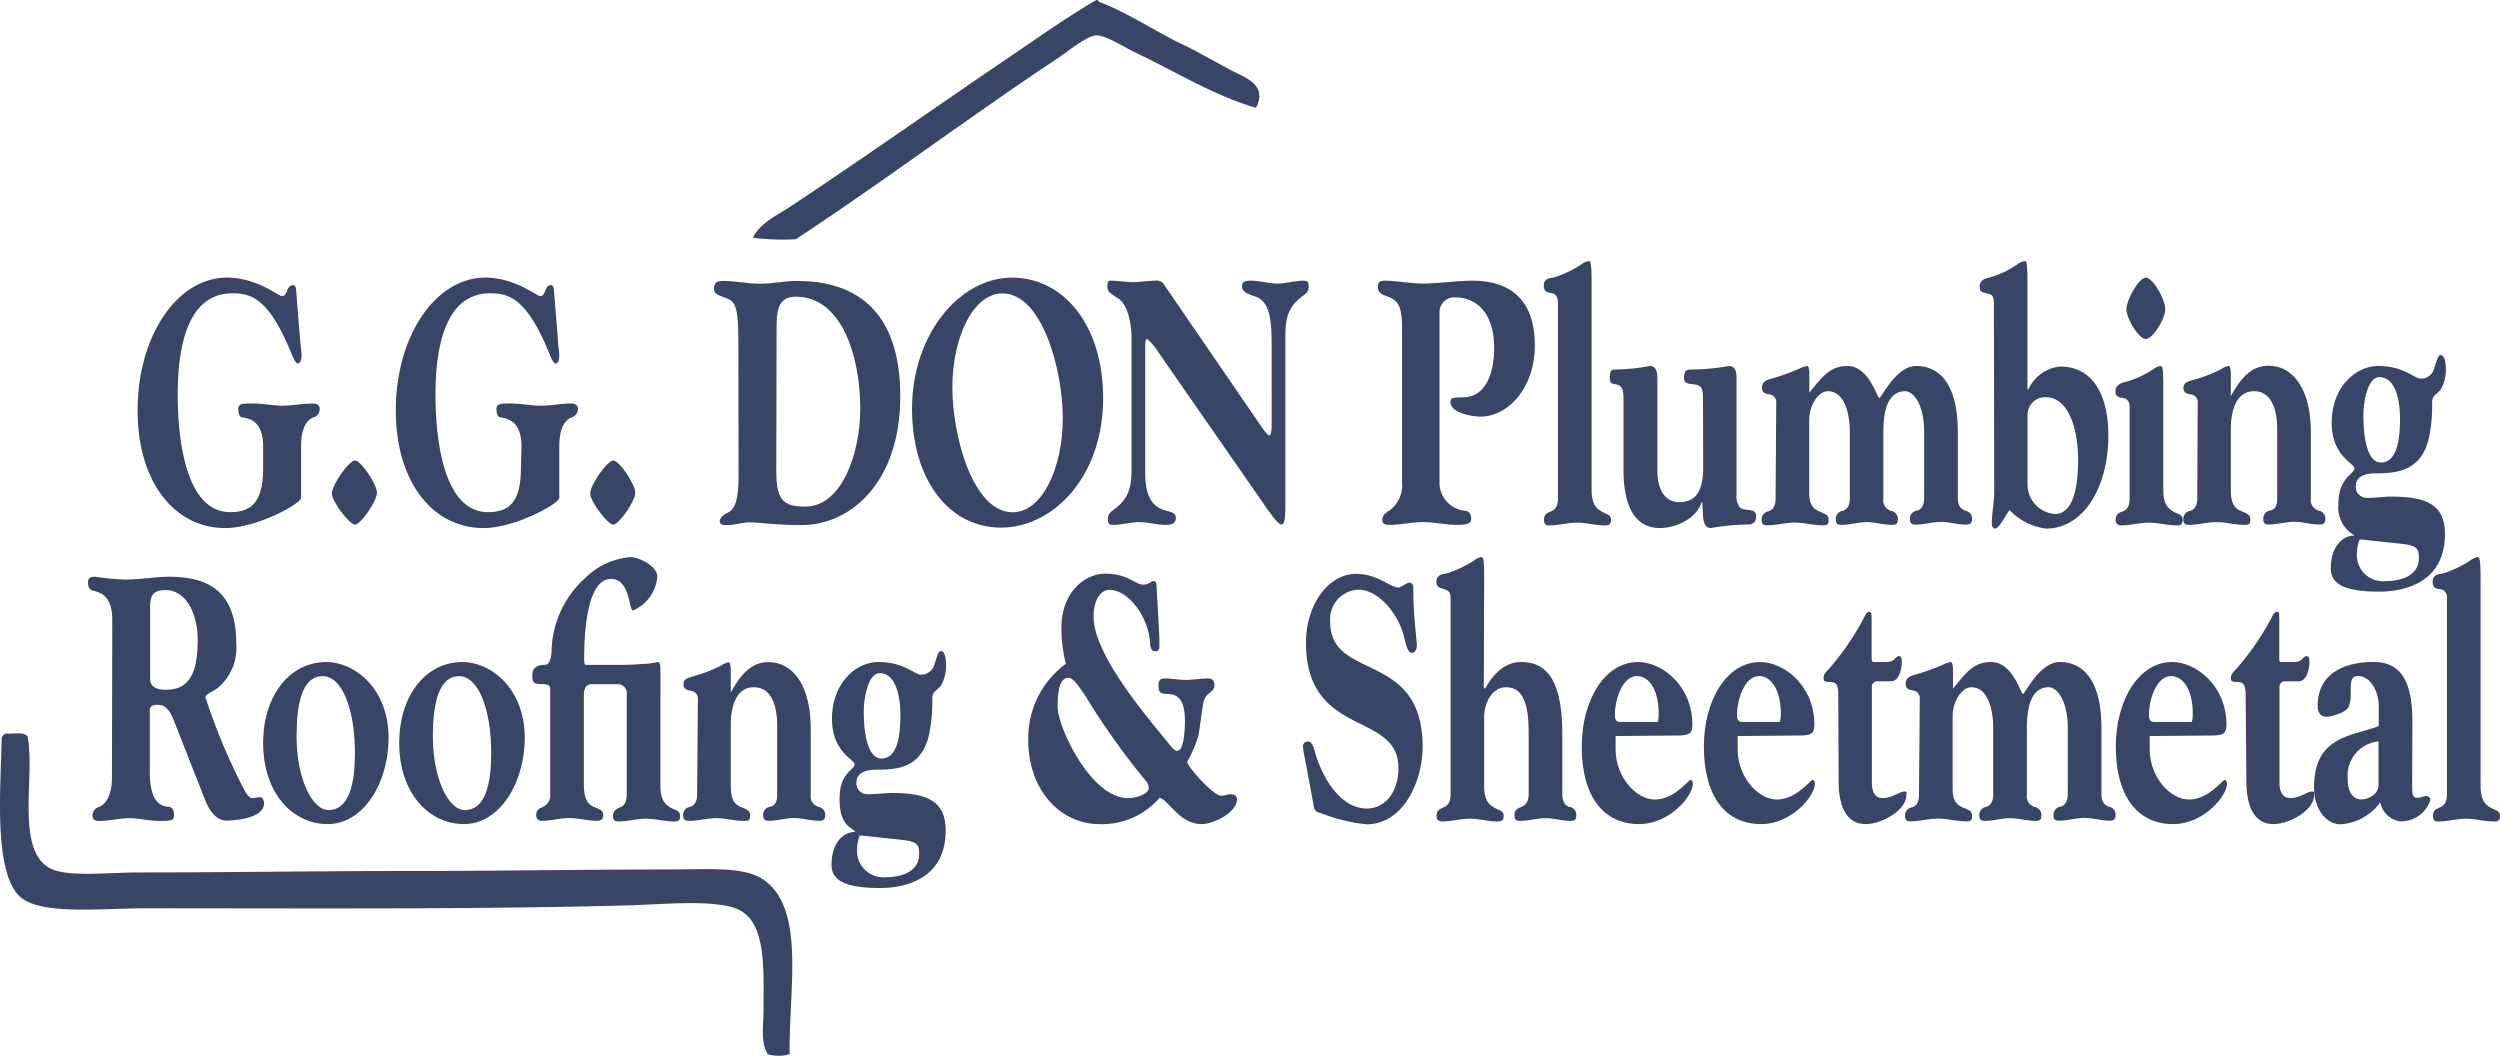 <svg xmlns="http://www.w3.org/2000/svg" viewBox="0 0 228.01 96.29"><defs><style>.cls-1{fill:#394566;}</style></defs><title>Asset 1</title><g id="Layer_2" data-name="Layer 2"><g id="Layer_1-2" data-name="Layer 1"><path class="cls-1" d="M24,40.74c0-2-.88-2.53-1.84-2.66-.25,0-.43-.25-.43-.76s.36-.52,1.32-.52,1.82.2,2.73.2,1.81-.2,2.72-.2c.5,0,.66.2.66.52a.8.8,0,0,1-.61.76c-.89.39-1.09,1.6-1.09,2.66v4.67c0,.51-4,2.75-6.91,2.75-4.66,0-8-4.22-8-10.72,0-6.84,3.63-12.12,8.15-12.12,2.73,0,4.71,1.69,5,1.69.57,0,.37-1,1.05-1,.16,0,.23.19.25.35l.36,4.51c.05.52.14,1.25.14,1.51,0,.48-.11.77-.34.77s-.52-.77-.62-1c-2-4.89-3.61-5.4-5.33-5.4-3.78,0-5,4.12-5,9.24,0,4.64.91,10.72,4.79,10.72,2,0,3-1,3-4.06Z"/><path class="cls-1" d="M32.38,42c.54,0,2,2.17,2,2.94s-1.5,2.91-2,2.91S30.27,45.76,30.27,45,31.81,42,32.38,42Z"/><path class="cls-1" d="M47.56,40.74c0-2-.89-2.53-1.84-2.66-.25,0-.44-.25-.44-.76s.37-.52,1.32-.52,1.82.2,2.73.2,1.82-.2,2.73-.2c.49,0,.65.2.65.52a.79.79,0,0,1-.61.76c-.89.39-1.09,1.6-1.09,2.66v4.67c0,.51-4,2.75-6.91,2.75-4.65,0-8-4.22-8-10.72,0-6.84,3.64-12.12,8.16-12.12,2.72,0,4.7,1.69,5,1.69.57,0,.36-1,1-1,.16,0,.23.19.25.35l.37,4.51c0,.52.13,1.25.13,1.51,0,.48-.11.77-.34.77s-.52-.77-.61-1c-2-4.89-3.61-5.4-5.34-5.4-3.77,0-5,4.12-5,9.24,0,4.64.91,10.72,4.79,10.72,2,0,3-1,3-4.06Z"/><path class="cls-1" d="M55.94,42c.54,0,2,2.17,2,2.94s-1.5,2.91-2,2.91S53.83,45.76,53.83,45,55.37,42,55.94,42Z"/><path class="cls-1" d="M67.34,31c0-3.17-.34-3.52-1.11-3.81s-1.11-.38-1.11-.83c0-.61.29-.74.86-.74,1.11,0,2.23.26,3.34.26s2.23-.26,3.34-.26c5.7,0,9.45,3,9.45,10.53,0,7.81-4.5,11.74-9,11.74-2.34,0-4-.25-4.7-.25s-1.41.25-2.07.25c-.38,0-.7,0-.7-.35s.43-.64.82-.83c.86-.42.9-2.21.9-3.46ZM70.8,43c0,2.75.77,3.2,2.66,3.2,3.31,0,5-4.83,5-8.93,0-4.83-1.72-10.21-5.86-10.21-1.43,0-1.77.93-1.77,2.6Z"/><path class="cls-1" d="M92.29,25.32c4.66,0,8.32,4.25,8.32,11,0,7.2-4.59,11.8-9.32,11.8s-8.11-4.35-8.11-10.84C83.18,30.44,87.57,25.32,92.29,25.32Zm.07,21.4c2.68,0,4.57-4,4.57-8.6,0-4.36-1.87-11.36-5.5-11.36-2.68,0-4.57,4-4.57,8.6C86.86,39.72,88.72,46.72,92.36,46.72Z"/><path class="cls-1" d="M105.7,32.2a5.42,5.42,0,0,0-1.07-1.28c-.12,0-.18.09-.18.86V43.2c0,1.57.38,2.75,1.47,3.23.57.26,1.32.2,1.32.8s-.54.64-.95.64c-.8,0-1.59-.25-2.39-.25s-1.59.25-2.38.25c-.23,0-.48,0-.48-.51s.27-.67.61-.93c1.18-.89,1.55-1.82,1.55-3.58V30.79c0-1.22-.34-3-1.18-3.55S101,26.63,101,26.12s.13-.52.29-.52c.68,0,1.37.13,2.05.13s1.36-.13,2-.13a.82.82,0,0,1,.87.42L115,38.85c.32.45.64.87.77.87s.21-.45.21-.9V31.56c0-2.12-.09-4.07-1.5-4.52-.59-.19-1.21-.41-1.21-.92s.43-.52.84-.52c.8,0,1.59.26,2.39.26s1.59-.26,2.38-.26c.23,0,.48,0,.48.52s-.27.67-.61.92c-1.18.9-1.52,1.83-1.52,3.59V46.05c0,1.41-.1,1.79-.37,1.79s-.84-.8-1.41-1.6Z"/><path class="cls-1" d="M127.87,29.8c0-2.56-.79-2.5-1.73-2.92a.72.72,0,0,1-.47-.73c0-.42.13-.55.7-.55.82,0,2.36.26,3.45.26s3.25-.26,4.46-.26c3,0,5.7,1.32,5.7,5.89C140,35.27,137.62,38,135,38c-.52,0-2.71-.26-2.71-1.34,0-.36.16-.42,1.14-.42,1.95,0,2.84-2,2.84-4.48,0-3.07-1.45-4.64-3.63-4.64a1.35,1.35,0,0,0-1.35,1.41V44a2.56,2.56,0,0,0,2.41,2.59c.3.07.48.29.48.77s-.66.51-1.32.51c-1,0-2-.25-3.07-.25s-2,.25-3.06.25c-.53,0-.66-.16-.66-.51s.38-.64.61-.77A2.82,2.82,0,0,0,127.87,44Z"/><path class="cls-1" d="M142.09,27.56c0-.58-.32-.8-.63-.84s-.66-.09-.66-.67.43-.7.86-.73a9.68,9.68,0,0,0,2.59-1.22,1.37,1.37,0,0,1,.68-.29c.16,0,.23.45.23,1.92V44.64c0,1.38.45,1.73.89,2s.88.26.88.77-.29.51-.57.51c-.84,0-1.68-.25-2.52-.25s-1.68.25-2.52.25c-.25,0-.5,0-.5-.51s.27-.61.64-.77.63-.44.63-1.18Z"/><path class="cls-1" d="M155.32,36.42c0-.64-.07-1-.25-1.15-.39-.42-1.48,0-1.48-.77s.25-.8.77-.8a20.19,20.19,0,0,0,3.34-.32c.43,0,.68.29.68,1.15V45.12a1.6,1.6,0,0,0,.3,1.15c.39.42,1.48,0,1.48.77,0,.51-.16.8-.78.8a20.19,20.19,0,0,0-3.34.32c-.43,0-.66-.29-.72-1.15l-.07-1.21h-.05c-.47,1.5-2.36,2.36-3.81,2.36-2.12,0-3.32-1.73-3.32-5.31V36.42c0-.64-.07-1-.25-1.15-.39-.42-1,0-1-.77s.2-.8.54-.8a18.07,18.07,0,0,0,3.11-.32c.44,0,.69.29.69,1.15v8.39c0,1.79.72,2.88,2,2.88,1.52,0,2.18-1.06,2.18-3.14Z"/><path class="cls-1" d="M162,36.74a.71.71,0,0,0-.64-.77c-.34-.06-.66-.13-.66-.64s.43-.67.87-.8a19.37,19.37,0,0,0,2.59-.93,2.36,2.36,0,0,1,.68-.22c.11,0,.18.32.18.74v1.69c1.2-1.47,1.89-2.43,3.48-2.43,1.95,0,2.7,2.91,2.9,2.91s1.53-2.91,3.34-2.91c2.53,0,3.82,2.21,3.82,6v6.07c0,.71.34,1,.66,1.12a.74.74,0,0,1,.64.77c0,.32-.14.51-.53.51-.77,0-1.54-.25-2.31-.25s-1.55.25-2.32.25c-.36,0-.5-.12-.5-.51a.73.73,0,0,1,.64-.77c.31-.06.65-.41.65-1.12V39.4c0-2.66-1.06-3.72-1.72-3.72-1.75,0-2,2.15-2,3.72v6.07a1,1,0,0,0,.69,1.12.73.73,0,0,1,.63.77c0,.39-.11.51-.52.51-.77,0-1.55-.25-2.32-.25s-1.54.25-2.32.25c-.36,0-.5-.12-.5-.51a.74.74,0,0,1,.64-.77c.32-.09.64-.41.64-1.12V39.4c0-1.73-.5-3.72-2-3.72-.91,0-1.7,1.35-1.7,2.6V45c0,1.09.45,1.44.88,1.63s.89.29.89.77-.14.51-.57.51c-.84,0-1.68-.25-2.52-.25s-1.68.25-2.52.25c-.37,0-.5-.12-.5-.51a.73.73,0,0,1,.63-.77c.32-.09.64-.41.64-1.12Z"/><path class="cls-1" d="M181.85,27.62c0-.74-.31-.8-.63-.86-.62-.13-.66-.23-.66-.68s.43-.7.86-.76A8.5,8.5,0,0,0,184,24.1a1.37,1.37,0,0,1,.68-.29c.21,0,.23.71.23,2v9.7H185a3.55,3.55,0,0,1,2.88-2.08c3,0,4.41,2.59,4.41,6.3,0,4.8-2.32,8.48-5.68,8.48a5.6,5.6,0,0,1-3.34-1.69c-.27.35-.93,1.69-1.32,1.69-.18,0-.29-.22-.29-.48,0-.86.22-2,.22-2.94Zm3.07,16.61a2.7,2.7,0,0,0,2.5,2.65c1.84,0,2.11-3,2.11-4.92,0-3-.95-5.73-2.93-5.73a1.6,1.6,0,0,0-1.68,1.66Z"/><path class="cls-1" d="M194.23,37.12c0-.57-.31-.8-.63-.83-.61-.06-.66-.29-.66-.67s.43-.7.86-.77a8.71,8.71,0,0,0,2.59-1.18,1.37,1.37,0,0,1,.68-.29c.19,0,.23.45.23,1.92v9.34c0,1.38.46,1.73.89,2s.88.26.88.77-.29.51-.56.51c-.84,0-1.69-.25-2.53-.25s-1.68.25-2.52.25a.46.46,0,0,1-.5-.51c0-.51.27-.64.64-.77s.63-.44.63-1.18Zm3.25-8.92c0,.86-1.13,2.72-1.77,2.72s-1.77-1.86-1.77-2.72,1.14-2.88,1.77-2.88S197.48,27.3,197.48,28.2Z"/><path class="cls-1" d="M200.44,36.74a.71.71,0,0,0-.64-.77c-.34-.06-.66-.13-.66-.61s.43-.57.87-.7a13.4,13.4,0,0,0,2.59-1,1.65,1.65,0,0,1,.68-.29c.11,0,.18.35.18.77v2h0c1-1.85,2-2.78,3.44-2.78,2.25,0,3.86,2.14,3.86,6.08v6a1,1,0,0,0,.68,1.12.74.74,0,0,1,.64.77c0,.32-.12.51-.53.51-.77,0-1.54-.25-2.31-.25s-1.55.25-2.32.25c-.32,0-.5-.09-.5-.51a.73.73,0,0,1,.63-.77c.44-.09.64-.41.64-1.12V39.14c0-1.73-.5-3.46-2.11-3.46s-2.12,1.73-2.12,3.46v5.57c0,1.34.46,1.69.89,1.88s.89.29.89.77-.16.51-.57.51c-.84,0-1.68-.25-2.52-.25s-1.68.25-2.53.25c-.4,0-.49-.19-.49-.51a.73.73,0,0,1,.63-.77c.32-.09.64-.41.64-1.12Z"/><path class="cls-1" d="M214.73,42.69c0-.42-2.07-1.09-2.07-4.13,0-3.23,2.16-5.18,4.25-5.18,2.32,0,3.32,1.15,3.84,1.15a1.23,1.23,0,0,0,1.27-1c.21-.54.3-1.15.59-1.15s.46.57.46,1.18a3.65,3.65,0,0,1-.48,2c-.39.45-.77.48-.77,1.18a14.34,14.34,0,0,1-.28,3.14c-.65,3-2.81,3.29-4.79,3.29-.41,0-1.89,0-1.89,1.16a1,1,0,0,0,1,1.08c.75,0,1.75-.12,2.13-.12,3.12,0,5,.6,5,3.42,0,4.38-3.62,5.25-6,5.25-3.14,0-4.41-.68-4.41-2.12,0-2,1.07-3,2.18-3A2.91,2.91,0,0,1,213.27,46C213.27,43.52,214.73,43.27,214.73,42.69Zm.48,6.5a3.6,3.6,0,0,0-.25,1.24A2.39,2.39,0,0,0,217.61,53c1,0,3-.29,3-2.11,0-.9-.18-1.15-1.75-1.31ZM217,34.4c-1.09,0-1.45,2.34-1.45,3.49,0,2,.34,4.29,1.61,4.29,1.52,0,1.73-2.3,1.73-4S218.48,34.4,217,34.4Z"/><path class="cls-1" d="M10.24,56.54c0-1.89-.77-2.46-1.73-2.66-.29-.06-.48-.25-.48-.76,0-.32.1-.52.64-.52a24,24,0,0,0,2.77.26c1.23,0,2.91-.26,3.91-.26,3,0,6.2.8,6.2,6.08a4.78,4.78,0,0,1-1.7,4.07c-.45.35-1.11.54-1.11.86a55.09,55.09,0,0,0,3.65,8.64c.23.35.41.54.62.54s.5-.09.7-.09.37.22.37.57c0,1.38-2.69,1.57-3.44,1.57s-1.45-.64-1.95-1.92L16,66.08c-.38-1-.75-1.8-1.59-1.8-.59,0-.75.16-.75.58V70.3c0,2.62.77,3.2,1.73,3.29.29,0,.48.26.48.77s-.28.51-1.32.51-1.82-.25-2.73-.25-1.82.25-2.72.25c-.32,0-.66,0-.66-.51a.81.81,0,0,1,.61-.77c.89-.38,1.16-1.6,1.16-2.65Zm3.45,5.25c0,.38,0,1.12,1.46,1.12,2,0,2.88-1.35,2.88-4.55,0-2.3-1-4.54-2.93-4.54-1.2,0-1.41.51-1.41,1.66Z"/><path class="cls-1" d="M35.44,67.29c0,4.16-2.32,7.87-5.55,7.87S24,72.32,24,67.77c0-4.38,2.46-7.39,5.75-7.39C32.39,60.38,35.44,62.84,35.44,67.29Zm-8.39-.1c0,3.75,1.39,6.69,2.91,6.69,1.93,0,2.41-2.52,2.41-5.21,0-4.07-1.21-7-2.91-7C27.53,61.66,27.05,64.19,27.05,67.19Z"/><path class="cls-1" d="M47.86,67.29c0,4.16-2.32,7.87-5.54,7.87s-5.91-2.84-5.91-7.39c0-4.38,2.46-7.39,5.75-7.39C44.82,60.38,47.86,62.84,47.86,67.29Zm-8.38-.1c0,3.75,1.38,6.69,2.91,6.69,1.93,0,2.41-2.52,2.41-5.21,0-4.07-1.21-7-2.91-7C40,61.66,39.48,64.19,39.48,67.19Z"/><path class="cls-1" d="M54,62.4c-.39,0-.75.16-.75,1.08v8.1c0,1.41.45,1.79.89,2s.88.26.88.77c0,.29-.13.51-.57.51-.84,0-1.68-.25-2.52-.25s-1.68.25-2.52.25a.46.46,0,0,1-.5-.51c0-.51.27-.61.64-.77a1.17,1.17,0,0,0,.63-1.21V62.81c0-.22-.09-.41-.63-.41-.93,0-1-.13-1-.87s.68-.89,1-.89.63,0,.75-1.12a9.24,9.24,0,0,1,3.09-6.82,6.67,6.67,0,0,1,4.11-1.89c.75,0,2.45.8,2.45,1.79a3.68,3.68,0,0,1-2.22,3.08c-.39,0-.23-2.88-2-2.88-2.22,0-2.45,5-2.45,7.16,0,.36,0,.68.14.68h3.25c1.06,0,2-.1,2.31-.1A8.92,8.92,0,0,0,60,60.38c.16,0,.23.22.23.54V71.64c0,1.38.47,1.73.9,2s.89.26.89.77c0,.32,0,.51-.57.51-.84,0-1.68-.25-2.52-.25s-1.68.25-2.52.25c-.32,0-.5-.09-.5-.51s.27-.64.63-.77.62-.44.62-1.18V63.32a.82.82,0,0,0-.89-.92Z"/><path class="cls-1" d="M63.65,63.74A.71.71,0,0,0,63,63c-.34-.06-.66-.13-.66-.61s.43-.57.86-.7a13.16,13.16,0,0,0,2.59-1,1.71,1.71,0,0,1,.68-.29c.12,0,.18.35.18.77v2h0c1-1.85,2-2.78,3.43-2.78,2.25,0,3.86,2.14,3.86,6.08v6a1,1,0,0,0,.68,1.11.73.73,0,0,1,.64.77c0,.32-.11.51-.52.51-.77,0-1.55-.25-2.32-.25s-1.54.25-2.32.25c-.31,0-.5-.09-.5-.51a.74.74,0,0,1,.64-.77c.43-.09.64-.41.64-1.11V66.14c0-1.73-.5-3.46-2.12-3.46s-2.11,1.73-2.11,3.46v5.57c0,1.34.45,1.69.89,1.88s.88.29.88.77-.16.51-.57.51c-.84,0-1.68-.25-2.52-.25s-1.68.25-2.52.25c-.41,0-.5-.19-.5-.51a.73.73,0,0,1,.64-.77c.31-.09.63-.41.63-1.11Z"/><path class="cls-1" d="M77.94,69.69c0-.42-2.06-1.09-2.06-4.13,0-3.23,2.15-5.18,4.24-5.18,2.32,0,3.32,1.15,3.84,1.15a1.25,1.25,0,0,0,1.28-1c.2-.54.29-1.15.59-1.15s.45.57.45,1.18a3.57,3.57,0,0,1-.48,2c-.38.45-.77.48-.77,1.18a15.08,15.08,0,0,1-.27,3.14C84.1,70,81.94,70.2,80,70.2c-.41,0-1.89,0-1.89,1.16a1,1,0,0,0,1,1.08c.75,0,1.75-.12,2.14-.12,3.11,0,5,.6,5,3.42,0,4.38-3.61,5.25-6,5.25-3.14,0-4.41-.68-4.41-2.12,0-2,1.07-3,2.18-3-.36-.45-1.45-.54-1.45-3S77.94,70.27,77.94,69.69Zm.48,6.5a3.6,3.6,0,0,0-.25,1.24A2.4,2.4,0,0,0,80.83,80c1,0,3-.29,3-2.11,0-.9-.18-1.15-1.75-1.31ZM80.24,61.4c-1.09,0-1.46,2.34-1.46,3.49,0,2,.35,4.29,1.62,4.29,1.52,0,1.72-2.3,1.72-4S81.69,61.4,80.24,61.4Z"/><path class="cls-1" d="M106.66,67.9c.18.22.46.58.71.58.65,0,.7-2.15.7-2.72,0-1.73-.48-2.47-1.64-2.47-.65,0-.77-.22-.77-.73s.14-.68.57-.68c.64,0,1.27.13,1.91.13s1.32-.13,2-.13c.41,0,.62.13.62.68s-.84.64-1,1.5c-.21,1.12-.28,2.08-.48,3.1a11.91,11.91,0,0,1-1,2.31c0,.44,2.39,3.1,3.07,3.1.38,0,.63-.13.88-.13.41,0,.59.2.59.45,0,1.22-2.15,2.27-3.2,2.27-2.07,0-3-2.17-3.86-2.4a6.92,6.92,0,0,1-5.55,2.4c-3.27,0-6.43-2.84-6.43-7.71a8.41,8.41,0,0,1,3.43-6.91,12.86,12.86,0,0,1-.4-3.36c0-3,2-4.86,4-4.86s2.8,1,3.41,1,.75-.32,1-.32.25.23.27.61l.25,4.54c0,.26,0,.48,0,.71s0,.54-.35.54-.47-.22-.5-.73c-.11-2.4-2-4.87-3.68-4.87-1,0-1.47,1.19-1.47,2.4C99.69,59.8,105,65.82,106.66,67.9Zm-9.2-6.08c-.64,0-1,.7-1,2.62s3.06,8.35,6.4,8.35c.93,0,1.91-.44,1.91-.92a1.15,1.15,0,0,0-.34-.74,65.85,65.85,0,0,1-5.45-7.68C98.28,62.43,97.85,61.82,97.46,61.82Z"/><path class="cls-1" d="M119,69.11a7,7,0,0,1-.16-1,.43.43,0,0,1,.47-.48c.46,0,.57.87.73,1.34.84,2.53,2.48,4.77,4.61,4.77,1.59,0,2.89-1.37,2.89-3.71,0-5.21-8.43-2.69-8.43-11.42,0-3.3,1.91-6.27,4.59-6.27,1.93,0,3.09,1.24,3.84,1.24.25,0,.75-.44,1-.44s.37.19.37.6c-.05,1.83.31,4.74.31,5.09s-.13.71-.45.71-.5-.52-.68-1.32c-.52-2.33-2.46-4.44-4.18-4.44a2.69,2.69,0,0,0-2.59,2.94c0,5.44,8.43,2.56,8.43,11.39,0,3.1-1.73,7.07-5.11,7.07a15.7,15.7,0,0,1-4.12-1c-.22-.07-.59-.1-.68-.55Z"/><path class="cls-1" d="M135.33,62.78h.14c.8-1.47,1.89-2.4,3.27-2.4,2.23,0,3.75,1.5,3.75,6.62v5.41c0,.77.32,1.09.64,1.18a.71.71,0,0,1,.63.77c0,.42-.16.51-.5.51-.77,0-1.54-.25-2.31-.25s-1.55.25-2.32.25c-.39,0-.5-.16-.5-.51,0-.51.27-.61.63-.77s.66-.41.66-1.18V66.84c0-2.72-.56-4.16-2.06-4.16-1.25,0-2,1.38-2,2.76v6.2c0,1.38.46,1.73.89,2s.89.26.89.77c0,.32-.07.51-.57.51-.84,0-1.68-.25-2.52-.25s-1.69.25-2.53.25c-.36,0-.5-.19-.5-.51,0-.51.28-.61.64-.77s.64-.44.64-1.18V54.49c0-.57-.32-.67-.64-.77s-.66-.16-.66-.67.43-.7.86-.73a9.88,9.88,0,0,0,2.6-1.22,1.33,1.33,0,0,1,.68-.29c.18,0,.22.45.22,1.92Z"/><path class="cls-1" d="M147.35,67.13v1.22c0,2.49,1.84,4.57,3.59,4.57s3.07-1.79,3.23-1.79.23.19.23.35c0,1.09-2.09,3.68-4.91,3.68-3.21,0-5.23-2.46-5.23-7.07,0-4.19,2.07-7.71,5.14-7.71,2.2,0,4.95,2.18,4.95,5.7,0,.73-.2,1-1.25,1Zm3.8-1.28c.11,0,.13-.54.13-.8,0-1.85-.72-3.39-2-3.39s-2,2.08-2,3.58c0,.52.25.61.52.61Z"/><path class="cls-1" d="M158.48,67.13v1.22c0,2.49,1.85,4.57,3.59,4.57s3.07-1.79,3.23-1.79.23.19.23.35c0,1.09-2.09,3.68-4.91,3.68-3.2,0-5.22-2.46-5.22-7.07,0-4.19,2.06-7.71,5.13-7.71,2.2,0,4.95,2.18,4.95,5.7,0,.73-.2,1-1.25,1Zm3.8-1.28c.11,0,.14-.54.14-.8,0-1.85-.73-3.39-2-3.39s-2,2.08-2,3.58c0,.52.25.61.53.61Z"/><path class="cls-1" d="M167.66,63.39c0-.93-.18-1.19-.77-1.19s-.57-.16-.57-.38c0-.45.41-.7.59-.93A25.12,25.12,0,0,0,170,56.35c.11-.23.25-.55.47-.55s.23.1.23.87v3.39c0,.22.05.32.21.32h1.18c.75,0,.75-.54,1.13-.54.19,0,.23.22.23.54,0,.67-.25,1.76-1,1.76h-1.18a.49.49,0,0,0-.55.54v8.74c0,.64.21,1.37,1,1.37s1.59-.6,1.93-.6.22.13.22.32c0,1.37-2.2,2.65-3.72,2.65-1.73,0-2.46-1.6-2.46-3.9Z"/><path class="cls-1" d="M175.09,63.74a.7.7,0,0,0-.63-.77c-.34-.06-.66-.13-.66-.64s.43-.67.86-.8a18.76,18.76,0,0,0,2.59-.93,2.47,2.47,0,0,1,.68-.22c.12,0,.19.32.19.74v1.69c1.2-1.47,1.88-2.43,3.47-2.43,2,0,2.71,2.91,2.91,2.91s1.52-2.91,3.34-2.91c2.52,0,3.82,2.21,3.82,6v6.08c0,.7.34,1,.66,1.11a.73.73,0,0,1,.63.77c0,.32-.13.51-.52.51-.77,0-1.55-.25-2.32-.25s-1.54.25-2.32.25c-.36,0-.5-.12-.5-.51a.74.74,0,0,1,.64-.77c.32-.06.66-.41.66-1.11V66.4c0-2.66-1.07-3.72-1.73-3.72-1.75,0-2,2.15-2,3.72v6.08a1,1,0,0,0,.68,1.11.74.74,0,0,1,.64.77c0,.39-.12.51-.53.51-.77,0-1.54-.25-2.31-.25s-1.55.25-2.32.25c-.36,0-.5-.12-.5-.51a.73.73,0,0,1,.64-.77c.31-.09.63-.41.63-1.11V66.4c0-1.73-.5-3.72-2-3.72-.9,0-1.7,1.35-1.7,2.59V72c0,1.09.45,1.44.89,1.63s.88.29.88.77-.13.51-.57.51c-.84,0-1.68-.25-2.52-.25s-1.68.25-2.52.25c-.36,0-.5-.12-.5-.51a.73.73,0,0,1,.64-.77c.32-.09.63-.41.63-1.11Z"/><path class="cls-1" d="M196.06,67.13v1.22c0,2.49,1.84,4.57,3.59,4.57s3.07-1.79,3.23-1.79.23.19.23.35c0,1.09-2.09,3.68-4.91,3.68-3.2,0-5.23-2.46-5.23-7.07,0-4.19,2.07-7.71,5.14-7.71,2.2,0,4.95,2.18,4.95,5.7,0,.73-.2,1-1.25,1Zm3.8-1.28c.11,0,.13-.54.13-.8,0-1.85-.72-3.39-2-3.39s-2,2.08-2,3.58c0,.52.25.61.53.61Z"/><path class="cls-1" d="M204.81,63.39c0-.93-.18-1.19-.77-1.19s-.57-.16-.57-.38c0-.45.41-.7.59-.93a24.58,24.58,0,0,0,3.11-4.54c.12-.23.25-.55.48-.55s.23.1.23.87v3.39c0,.22,0,.32.2.32h1.19c.74,0,.74-.54,1.13-.54.18,0,.23.22.23.54,0,.67-.25,1.76-1,1.76h-1.19a.49.49,0,0,0-.54.54v8.74c0,.64.2,1.37,1,1.37s1.59-.6,1.93-.6.23.13.23.32c0,1.37-2.2,2.65-3.72,2.65-1.73,0-2.46-1.6-2.46-3.9Z"/><path class="cls-1" d="M220,71.48c0,.84,0,1.28.43,1.28s.61-.16.82-.16.41.1.41.39a2.83,2.83,0,0,1-2.75,1.92,2.15,2.15,0,0,1-1.82-1.73,4.89,4.89,0,0,1-3.59,2c-1.39,0-2.45-1.41-2.45-3.39,0-4.7,3.52-4.64,5.9-5.57V64.41c0-1.47-.84-2.75-1.86-2.75-.59,0-.7.26-.7,1.5a3.05,3.05,0,0,1-.19,1.32c-.27.54-1.61.89-2,.89s-.82-.19-.82-1c0-3.49,3.37-4,5.07-4,2.64,0,3.57,1.95,3.57,5.44Zm-3.07-3.87a3.15,3.15,0,0,0-2.82,3.3c0,1.18.37,2,1.28,2,.5,0,1.54-.38,1.54-1.34Z"/><path class="cls-1" d="M223.17,54.56a.74.74,0,0,0-.64-.84c-.34,0-.66-.09-.66-.67s.44-.7.87-.73a9.83,9.83,0,0,0,2.59-1.22,1.33,1.33,0,0,1,.68-.29c.16,0,.23.45.23,1.92V71.64c0,1.38.45,1.73.88,2s.89.26.89.77-.3.51-.57.51c-.84,0-1.68-.25-2.52-.25s-1.68.25-2.52.25c-.25,0-.5,0-.5-.51s.27-.61.63-.77.64-.44.64-1.18Z"/><path class="cls-1" d="M100.05,0c.11,0,.13.06.13.14,3,1.15,5.38,2.89,8.22,4.17,1.11.59,2.64,1.43,4,2.16,1.2.62,3.23,1.28,2.15,3.37-4-1.21-7.06-3.17-10.9-5-1-.47-2.76-1.61-3.64-1.61s-2.57,1.45-3.64,2.15C88.49,10.61,80.2,16.82,72.58,21.82a22.42,22.42,0,0,1-3.91-.13c.63-1.39,2.38-2.13,3.64-3,6.43-4.27,13-8.9,19.52-13.33,2.72-1.83,5.42-3.78,8.22-5.39"/><path class="cls-1" d="M.52,66.9c.69.06,1.67-.19,2,.27.69,3.77-1.11,10.24,2,12,1.54.86,5.41.4,8,.4,8.54,0,15.9-.13,24.54-.13s15.58-.14,24-.14c3.42,0,6.8-.31,8.59.94,3.84,2.68,2.28,10,2.37,15.9a3.3,3.3,0,0,1-2,0c-.68-1.09-.38-2.73-.38-4,0-3.83.24-7.94-2.24-9.16-2.08-1-7-.49-10-.41-13.55.38-29.47.27-44.1.27-4,0-9.31.62-11.34-.94C-.7,79.77.1,71.53.15,67.3a.67.67,0,0,1,.37-.4"/></g></g></svg>